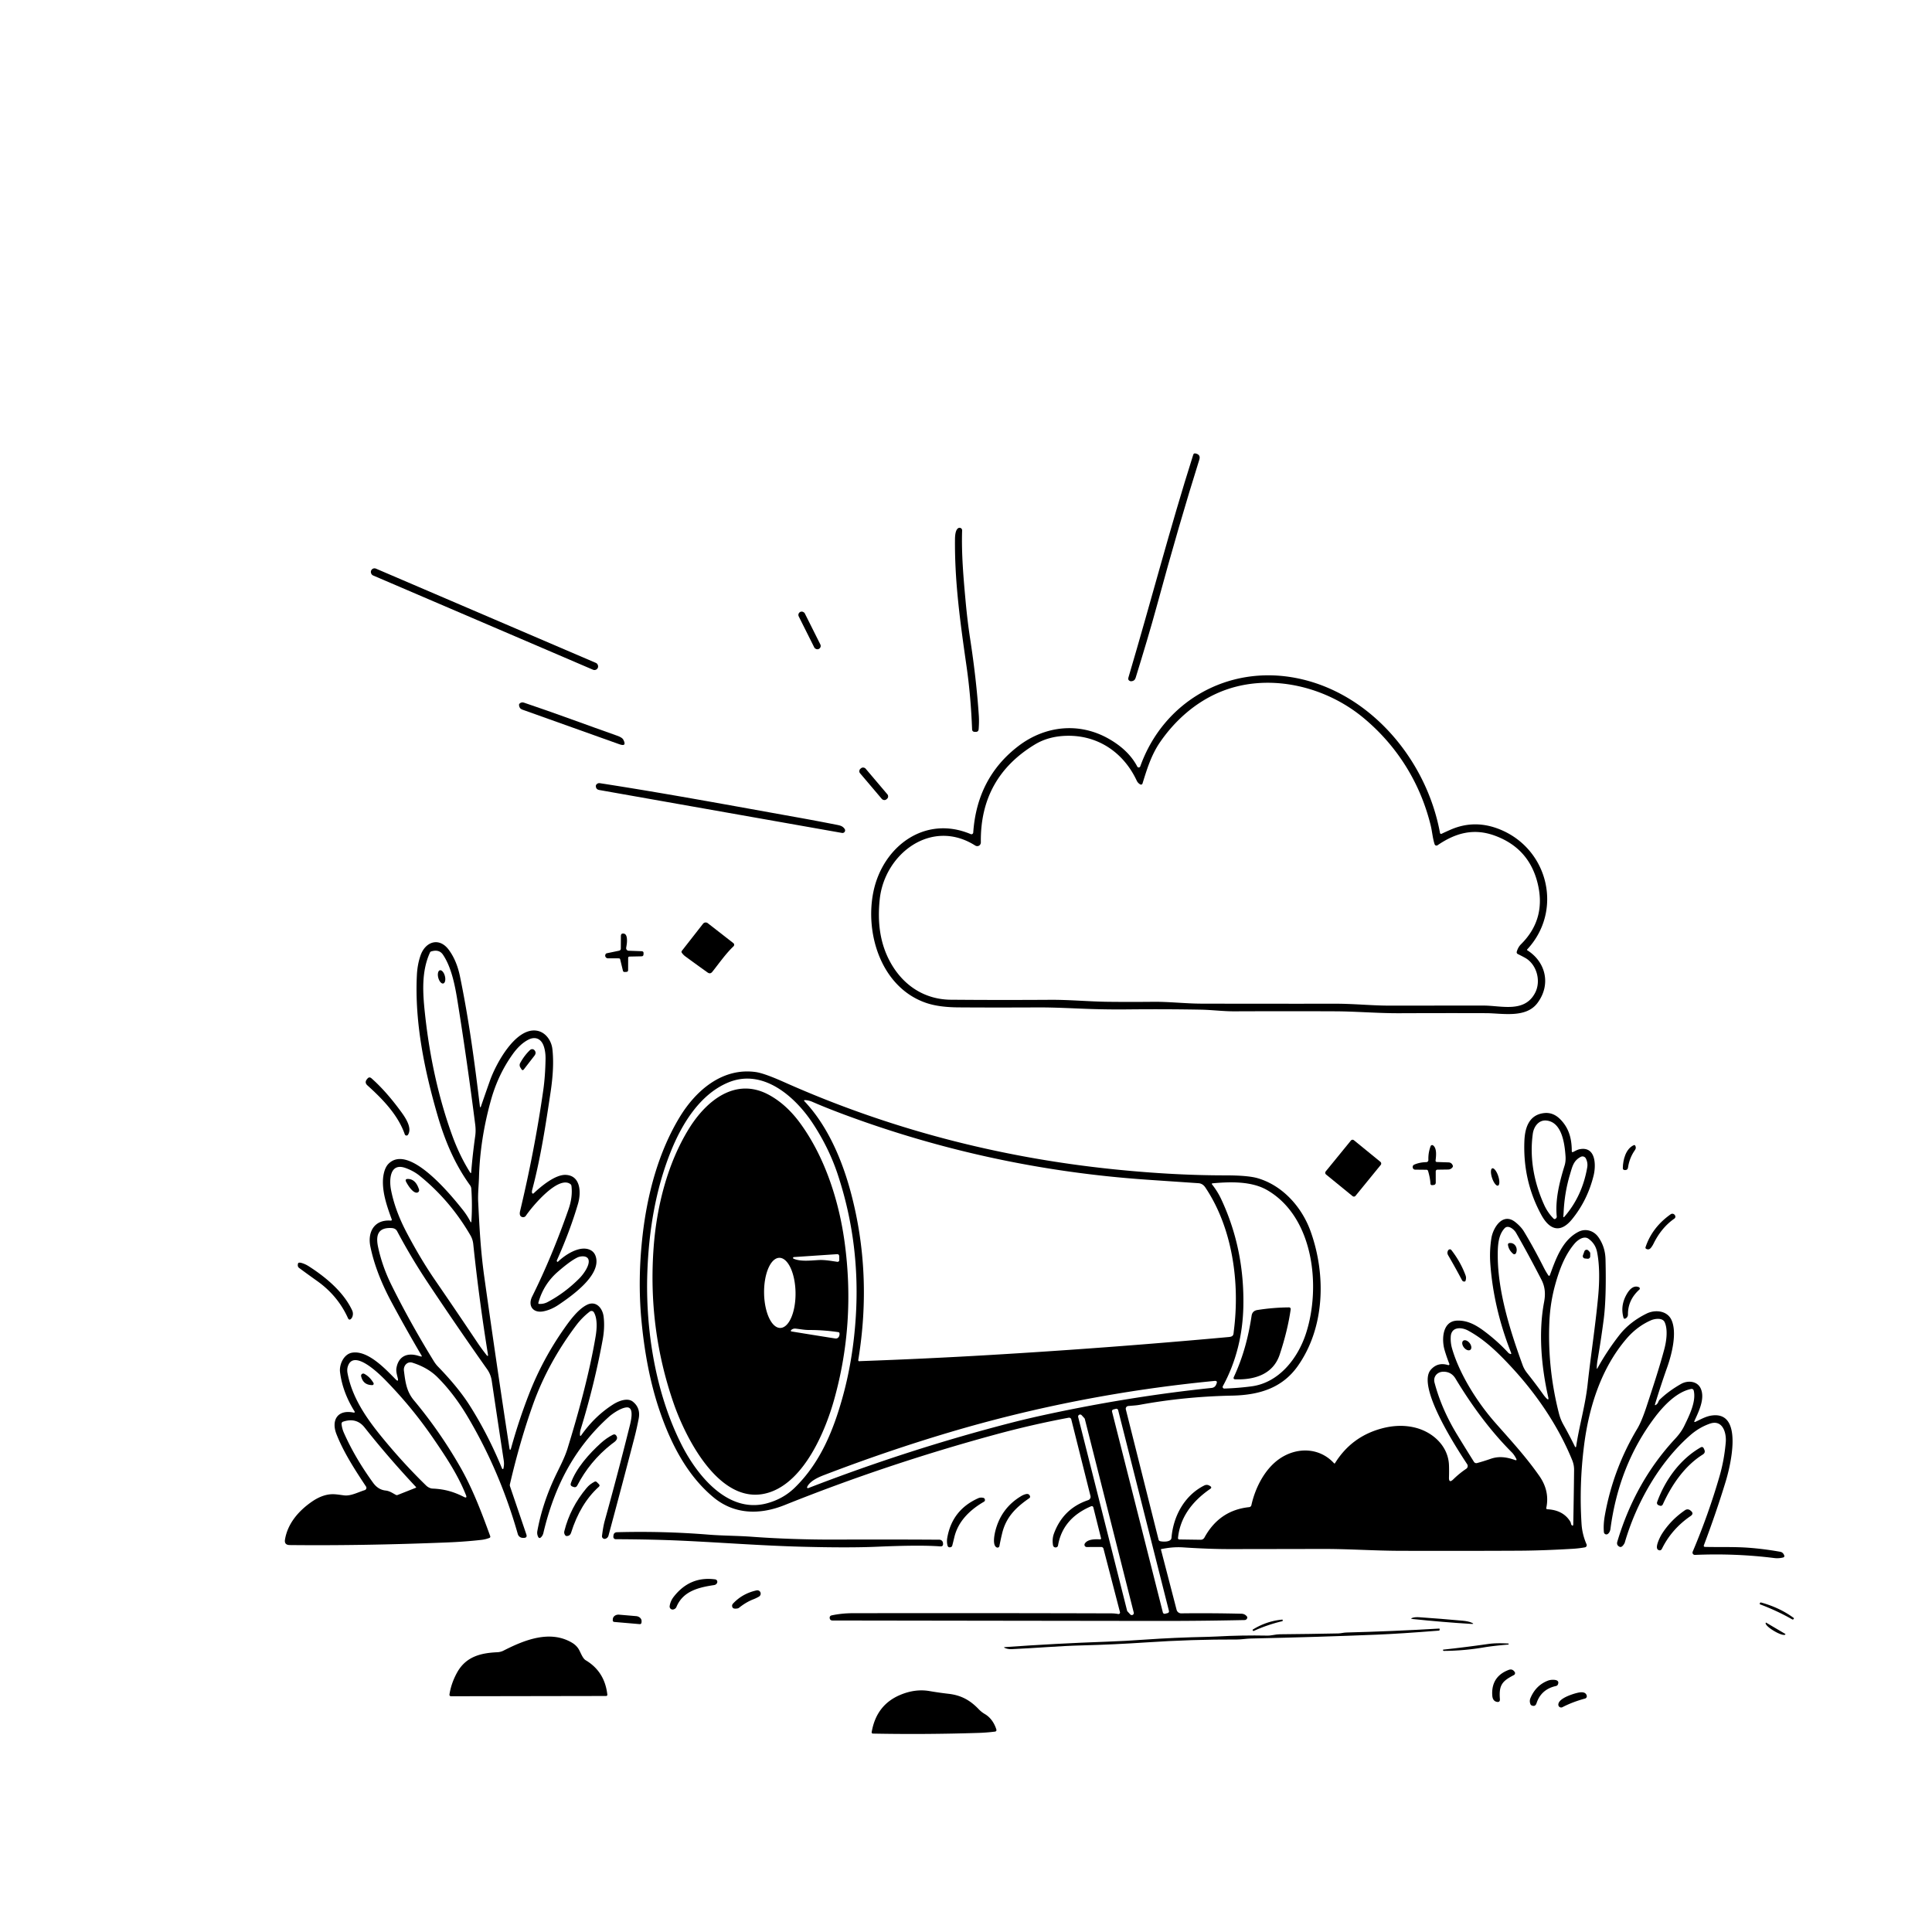 <svg xmlns="http://www.w3.org/2000/svg" version="1.1" viewBox="0.00 0.00 1028.00 1028.00">
<g id="Parent-Group"><g fill="#000000" id="Group-000000">
<path d="   M 600.41 360.56   C 612.84 318.56 622.36 281.53 634.91 241.96   Q 635.19 241.09 636.08 241.27   Q 639.00 241.86 638.14 244.60   Q 627.36 278.90 615.77 321.56   C 612.21 334.65 608.25 347.73 604.27 360.64   Q 603.74 362.36 601.94 362.50   Q 601.63 362.52 601.34 362.41   Q 600.00 361.92 600.41 360.56   Z" />
<path d="   M 511.94 282.23   C 511.52 294.69 512.67 307.63 513.80 319.99   Q 514.77 330.57 516.22 339.99   Q 519.54 361.58 520.82 380.73   Q 521.04 384.08 520.73 388.00   Q 520.62 389.45 519.16 389.42   L 518.47 389.40   A 1.25 1.25 0.0 0 1 517.25 388.20   Q 516.56 370.42 514.31 354.70   C 510.91 330.99 507.94 309.67 508.14 287.07   C 508.15 285.40 508.29 281.86 509.94 280.99   A 1.37 1.36 -13.0 0 1 511.94 282.23   Z" />
<rect x="-65.63" y="-1.97" transform="translate(257.79,329.46) rotate(23.2)" width="131.26" height="3.94" rx="1.95" />
<rect x="-1.80" y="-11.01" transform="translate(430.75,335.45) rotate(-26.6)" width="3.60" height="22.02" rx="1.76" />
<path d="   M 812.58 505.21   A 0.27 0.27 0.0 0 0 812.64 505.62   C 822.59 511.87 825.39 524.00 818.01 533.76   C 811.85 541.92 799.26 539.12 790.74 539.10   Q 767.58 539.03 744.75 539.13   C 733.10 539.18 721.63 538.15 710.14 538.11   Q 684.34 538.01 656.92 538.12   C 650.87 538.15 644.88 537.34 638.86 537.23   Q 619.79 536.89 600.16 537.09   Q 590.01 537.19 580.49 536.88   C 571.03 536.57 561.59 536.00 552.13 536.04   Q 528.00 536.15 510.02 536.02   C 504.30 535.98 497.97 535.45 492.59 533.57   C 468.89 525.31 460.08 496.71 464.77 474.32   C 469.77 450.45 492.06 433.50 516.50 443.82   A 0.97 0.97 0.0 0 0 517.85 442.99   Q 519.87 413.86 541.77 397.05   C 555.91 386.20 574.02 384.09 589.87 393.05   Q 600.53 399.08 605.14 407.90   A 0.87 0.86 -48.9 0 0 606.72 407.79   C 619.11 373.17 653.26 353.75 689.53 360.75   C 728.89 368.34 759.05 404.10 766.21 443.22   A 0.60 0.60 0.0 0 0 767.05 443.65   Q 769.30 442.58 771.77 441.50   Q 784.87 435.75 798.61 441.54   C 823.98 452.22 831.69 484.68 812.58 505.21   Z   M 606.72 417.38   Q 605.44 416.66 604.83 415.35   C 597.79 400.31 584.13 391.14 567.63 391.51   Q 557.90 391.73 550.64 396.14   Q 521.47 413.83 521.90 448.14   C 521.92 449.83 520.28 450.77 518.86 449.87   C 495.60 435.18 470.61 454.30 468.09 478.56   C 466.83 490.63 468.14 502.04 473.94 512.35   C 480.80 524.55 492.15 531.87 506.06 531.95   Q 508.40 531.96 510.77 531.98   Q 531.81 532.15 558.75 531.99   C 569.09 531.92 579.33 532.93 589.73 533.05   Q 601.34 533.18 613.70 533.05   C 621.97 532.97 630.95 534.01 639.22 534.03   Q 672.19 534.11 710.69 534.07   C 720.45 534.06 730.09 535.11 739.96 535.09   Q 764.73 535.06 789.53 535.06   C 798.87 535.06 811.31 539.11 816.89 528.14   C 820.06 521.92 817.68 513.03 811.41 509.60   Q 809.47 508.54 807.60 507.63   A 1.04 1.04 0.0 0 1 807.05 506.42   Q 807.73 503.99 809.33 502.41   Q 823.00 488.82 818.04 469.52   Q 813.31 451.09 795.15 444.56   C 783.91 440.52 774.26 443.34 764.90 449.75   A 1.03 1.02 -26.2 0 1 763.35 449.23   C 762.26 445.87 762.06 442.40 761.23 439.07   C 755.60 416.26 743.18 396.64 725.39 381.89   C 704.61 364.68 673.97 357.62 648.61 368.45   C 635.77 373.93 625.04 383.57 617.24 394.92   C 612.58 401.70 610.24 409.39 607.92 416.89   A 0.83 0.83 0.0 0 1 606.72 417.38   Z" />
<path d="   M 278.77 373.87   C 295.14 379.36 311.73 385.59 328.32 391.44   Q 331.04 392.39 331.64 393.53   Q 333.73 397.50 329.53 396.00   Q 304.43 387.03 277.87 377.56   Q 276.28 377.00 276.16 375.08   Q 276.13 374.62 276.56 374.27   Q 277.56 373.46 278.77 373.87   Z" />
<rect x="-1.92" y="-10.67" transform="translate(464.90,417.05) rotate(-40.3)" width="3.84" height="21.34" rx="1.67" />
<path d="   M 319.22 416.73   C 354.27 422.14 389.54 428.70 423.52 434.79   Q 434.25 436.71 445.01 438.83   C 446.88 439.20 448.30 439.44 449.42 441.06   A 1.38 1.37 -12.4 0 1 448.05 443.20   L 318.89 420.36   Q 317.00 420.03 317.05 418.11   Q 317.06 417.74 317.39 417.38   Q 318.13 416.56 319.22 416.73   Z" />
<path d="   M 390.29 503.53   C 386.14 507.48 382.66 512.52 379.01 517.10   Q 377.93 518.46 376.51 517.46   Q 370.54 513.20 364.68 508.90   Q 363.55 508.07 362.78 506.95   A 0.86 0.86 0.0 0 1 362.81 505.93   L 374.07 491.53   A 1.81 1.81 0.0 0 1 376.60 491.22   L 390.21 501.82   A 1.13 1.13 0.0 0 1 390.29 503.53   Z" />
<path d="   M 334.24 509.75   L 334.21 516.29   A 0.84 0.84 0.0 0 1 333.44 517.12   L 332.46 517.19   Q 331.63 517.26 331.44 516.45   L 330.00 510.51   Q 329.86 509.93 329.26 509.93   L 323.48 509.92   Q 322.89 509.92 322.47 509.50   Q 321.79 508.82 322.14 507.89   Q 322.35 507.33 322.94 507.21   L 329.46 505.85   A 1.10 1.09 84.4 0 0 330.33 504.79   L 330.37 498.11   Q 330.38 496.39 332.05 496.79   Q 333.63 497.16 333.62 500.48   Q 333.62 501.66 333.43 502.81   L 333.19 504.29   A 1.37 1.37 0.0 0 0 334.49 505.88   L 341.39 506.13   Q 342.50 506.17 342.43 507.27   L 342.40 507.83   Q 342.35 508.83 341.35 508.85   L 335.00 508.98   Q 334.25 509.00 334.24 509.75   Z" />
<path d="   M 224.29 721.24   Q 216.06 707.27 208.37 692.95   Q 199.92 677.23 197.06 663.21   C 195.52 655.65 199.05 648.88 207.80 649.47   Q 208.70 649.53 208.39 648.69   C 206.02 642.18 203.64 635.37 203.75 628.56   C 203.80 625.57 204.50 621.49 206.70 619.26   C 217.71 608.15 240.44 636.48 246.16 643.64   Q 248.49 646.55 250.24 649.91   Q 250.75 650.89 250.83 649.79   Q 251.38 641.30 250.79 632.56   A 3.64 3.64 0.0 0 0 250.12 630.69   C 242.08 619.60 236.79 607.16 232.87 593.67   C 226.04 570.16 220.52 544.14 221.83 518.68   Q 222.12 513.11 223.77 508.38   C 226.33 501.00 233.66 498.52 238.75 505.33   Q 243.00 511.03 244.75 519.53   C 249.54 542.76 252.54 565.31 255.32 588.44   Q 255.50 589.92 255.98 588.52   Q 258.28 581.82 260.72 574.94   C 263.81 566.23 274.21 546.70 285.54 548.41   C 290.29 549.13 293.38 553.67 293.91 558.12   Q 295.01 567.44 292.98 581.01   C 290.39 598.34 287.67 616.26 283.14 633.26   Q 282.96 633.96 283.08 634.67   A 0.52 0.52 0.0 0 0 283.95 634.96   C 287.96 631.16 295.53 624.86 301.11 625.15   C 309.05 625.56 309.27 634.66 307.55 640.53   Q 303.27 655.08 296.33 670.56   Q 296.15 670.95 296.42 671.28   Q 296.51 671.39 296.65 671.42   Q 296.77 671.45 296.86 671.37   C 300.69 667.68 308.09 662.82 313.49 664.85   Q 316.41 665.94 317.16 669.19   C 319.39 678.90 304.19 689.54 297.32 694.20   Q 293.23 696.97 289.08 697.76   C 283.65 698.79 280.71 694.82 283.16 689.87   Q 293.77 668.50 302.51 643.44   Q 304.78 636.91 304.07 631.04   A 1.50 1.49 -75.8 0 0 303.46 630.01   C 296.96 625.37 283.17 641.94 279.80 646.90   A 1.74 1.73 -65.9 0 1 277.95 647.61   C 276.37 647.23 276.44 645.64 276.74 644.39   Q 284.50 611.93 289.04 580.28   Q 290.12 572.74 290.28 563.63   Q 290.35 559.59 289.30 556.59   C 288.00 552.83 284.91 551.28 281.17 553.19   Q 276.71 555.46 272.82 560.90   Q 265.06 571.73 261.29 585.16   Q 255.47 605.87 254.87 626.28   C 254.74 630.77 254.22 635.22 254.44 639.56   C 255.11 652.94 255.68 665.07 257.70 679.53   Q 264.31 726.68 271.02 770.30   Q 271.37 772.62 272.00 770.36   Q 276.15 755.42 281.65 741.36   Q 288.75 723.24 300.11 707.03   C 303.21 702.61 307.60 696.59 312.35 694.27   C 317.21 691.90 320.61 696.10 321.17 700.50   C 321.68 704.52 321.43 708.75 320.70 712.74   Q 316.35 736.53 308.99 760.48   Q 308.58 761.80 308.59 763.31   Q 308.61 764.63 309.37 763.56   Q 316.60 753.36 326.37 747.20   C 329.05 745.51 333.87 743.51 336.76 745.83   Q 340.92 749.17 339.84 754.83   Q 338.86 759.99 337.53 765.13   Q 331.03 790.15 323.79 817.03   Q 323.43 818.34 322.15 818.76   A 1.41 1.41 0.0 0 1 320.32 817.23   C 320.67 814.47 321.08 811.70 321.82 809.04   Q 328.54 784.84 334.75 760.01   C 335.43 757.31 337.88 748.70 333.58 748.86   C 330.59 748.96 325.98 752.09 323.95 753.92   C 305.44 770.59 294.89 791.23 289.11 815.75   Q 288.86 816.81 288.17 817.64   Q 286.94 819.14 286.25 817.53   Q 285.64 816.13 285.92 814.63   Q 288.57 800.15 295.31 785.82   C 297.65 780.84 300.35 775.99 301.98 770.74   C 307.58 752.61 313.67 730.60 316.96 710.88   C 317.56 707.25 318.00 701.61 315.99 698.26   A 1.46 1.46 0.0 0 0 313.85 697.85   C 311.15 699.91 308.69 702.40 306.61 705.16   Q 291.38 725.41 283.48 747.67   Q 276.60 767.03 271.32 789.76   A 2.10 2.06 42.6 0 0 271.38 790.89   L 280.06 816.44   Q 280.68 818.26 278.75 818.29   L 278.24 818.29   A 2.80 2.79 -8.1 0 1 275.52 816.26   Q 266.07 783.01 249.05 754.20   Q 241.63 741.63 232.81 732.84   Q 227.64 727.67 219.45 725.08   C 216.72 724.22 214.60 726.69 214.92 729.29   C 215.68 735.29 216.26 740.33 220.24 745.10   Q 234.11 761.73 244.91 780.62   C 251.47 792.10 256.31 804.87 260.85 817.40   A 0.71 0.70 -20.7 0 1 260.44 818.30   Q 258.34 819.10 256.28 819.34   Q 247.46 820.34 237.72 820.73   Q 192.95 822.52 154.18 822.11   Q 151.17 822.08 151.64 819.20   C 153.00 810.89 158.63 804.08 165.94 799.03   Q 171.03 795.51 175.87 795.10   C 178.37 794.89 180.80 795.42 183.27 795.69   C 186.73 796.07 190.65 793.94 194.06 792.89   A 1.28 1.27 -25.4 0 0 194.75 790.97   C 188.74 781.89 182.91 772.90 179.07 763.20   C 176.15 755.83 179.44 749.94 187.97 751.59   Q 189.18 751.82 188.53 750.78   Q 182.27 740.73 180.93 730.09   C 180.43 726.14 182.87 720.56 187.26 719.77   C 195.70 718.25 205.27 728.61 210.47 733.89   Q 212.20 735.65 211.64 733.25   C 211.22 731.46 210.63 729.70 210.96 727.84   C 212.05 721.72 216.58 719.61 222.43 721.36   Q 223.17 721.58 223.91 721.76   Q 224.72 721.96 224.29 721.24   Z   M 250.12 623.82   Q 250.65 624.66 250.73 623.67   Q 251.44 614.53 252.86 604.44   Q 253.27 601.55 252.84 598.23   Q 248.63 565.14 243.58 533.55   C 242.24 525.14 240.41 514.91 235.67 507.95   Q 233.63 504.95 229.41 506.26   Q 228.98 506.39 228.80 506.80   C 224.24 516.71 224.91 527.97 226.05 538.74   Q 229.78 574.11 240.49 603.82   Q 244.47 614.84 250.12 623.82   Z   M 258.79 720.89   Q 259.89 722.29 259.61 720.53   Q 254.88 691.24 251.82 661.98   Q 251.56 659.45 250.29 657.28   Q 239.53 638.75 223.28 625.61   Q 220.07 623.02 215.78 621.48   C 207.34 618.45 207.06 627.89 208.04 633.04   Q 210.16 644.07 216.42 655.93   Q 223.84 670.01 231.51 681.16   Q 242.83 697.63 254.06 714.41   Q 256.26 717.69 258.79 720.89   Z   M 267.08 781.25   Q 267.16 781.44 267.30 781.59   A 0.32 0.32 0.0 0 0 267.84 781.44   Q 268.38 779.32 268.03 777.08   Q 264.56 754.33 261.65 734.69   Q 261.15 731.33 259.22 728.59   Q 244.01 707.09 228.14 683.27   Q 218.78 669.23 211.32 655.13   Q 210.48 653.53 208.33 653.43   C 200.64 653.03 199.94 657.86 201.22 663.74   Q 203.45 673.99 208.32 683.81   Q 218.24 703.82 230.79 724.20   Q 231.84 725.90 232.99 727.09   Q 244.00 738.44 250.10 748.13   Q 259.77 763.47 267.08 781.25   Z   M 286.44 693.26   A 0.43 0.43 0.0 0 0 286.83 693.80   Q 289.27 693.93 291.35 692.83   Q 300.67 687.89 308.37 680.11   C 310.42 678.04 314.04 673.11 313.12 670.22   C 312.39 667.90 308.79 668.32 307.18 669.12   C 303.90 670.73 299.95 673.99 296.90 676.62   Q 289.15 683.32 286.44 693.26   Z   M 230.86 765.80   C 223.18 754.57 214.94 744.48 205.17 734.46   C 202.02 731.22 188.76 718.07 185.29 726.47   Q 184.49 728.40 184.92 730.67   C 187.40 743.90 195.24 755.04 203.81 765.44   Q 214.86 778.87 226.75 790.45   C 227.61 791.29 228.96 792.02 230.14 792.06   C 236.43 792.32 241.34 793.70 246.84 796.50   Q 248.69 797.43 247.93 795.51   C 243.73 784.90 237.30 775.21 230.86 765.80   Z   M 205.17 793.10   C 207.29 793.32 208.83 794.44 210.62 795.40   Q 211.09 795.65 211.60 795.45   L 221.25 791.63   A 0.25 0.25 0.0 0 0 221.34 791.22   Q 206.54 775.42 193.99 759.54   Q 189.68 754.09 182.54 756.46   A 1.18 1.17 78.5 0 0 181.74 757.68   Q 181.96 760.09 182.98 762.38   Q 188.82 775.59 198.56 789.02   Q 201.21 792.67 205.17 793.10   Z" />
<ellipse cx="0.00" cy="0.00" transform="translate(234.96,519.79) rotate(75.5)" rx="3.63" ry="1.82" />
<path d="   M 278.78 568.96   Q 278.06 569.89 277.44 568.89   L 276.84 567.93   A 2.30 2.29 43.6 0 1 276.78 565.64   Q 279.05 561.51 282.07 558.68   A 1.61 1.60 -42.6 0 1 284.35 558.77   Q 285.60 560.16 284.35 561.76   Q 281.60 565.29 278.78 568.96   Z" />
<path d="   M 849.63 727.84   Q 849.60 728.74 850.03 727.95   Q 855.18 718.65 861.74 710.28   Q 867.15 703.40 876.09 698.97   C 880.66 696.70 886.97 697.35 889.29 702.16   C 892.51 708.87 889.59 720.48 887.09 727.54   Q 883.91 736.47 880.67 747.02   Q 880.34 748.10 881.25 747.43   Q 882.04 746.85 882.39 745.89   A 3.47 3.41 79.1 0 1 883.24 744.61   Q 887.91 740.12 894.43 736.41   C 898.10 734.32 903.23 734.81 905.00 738.94   C 907.29 744.27 903.85 751.13 901.66 755.92   Q 901.18 756.97 902.23 756.49   C 905.59 754.93 908.34 753.20 912.24 753.05   C 927.67 752.44 920.49 780.84 918.26 788.17   Q 913.19 804.82 906.59 822.30   A 0.58 0.58 0.0 0 0 907.12 823.09   C 914.80 823.28 922.70 822.98 930.27 823.53   Q 938.64 824.15 947.24 825.69   Q 948.78 825.96 949.40 827.71   A 0.76 0.76 0.0 0 1 948.88 828.70   Q 946.46 829.32 944.13 829.03   Q 923.46 826.43 901.86 827.35   A 1.23 1.23 0.0 0 1 900.67 825.64   Q 909.10 805.74 914.99 785.35   Q 917.44 776.89 918.26 767.45   C 918.70 762.38 916.60 755.13 909.77 757.53   Q 904.16 759.49 899.40 763.64   C 882.82 778.09 870.61 799.87 864.54 820.74   A 2.33 2.30 -22.9 0 1 864.35 821.20   Q 862.99 823.62 861.75 823.02   Q 860.01 822.17 860.56 820.31   Q 870.06 788.46 891.31 765.58   Q 894.54 762.10 896.15 758.78   C 898.72 753.45 902.65 745.77 901.21 739.89   A 1.15 1.14 -12.7 0 0 899.86 739.04   C 892.21 740.60 885.29 747.77 880.30 754.43   Q 861.36 779.69 856.90 813.56   C 856.77 814.54 856.33 815.58 855.53 816.18   A 1.32 1.32 0.0 0 1 853.42 815.24   Q 853.06 811.22 853.90 806.47   Q 858.28 781.77 871.18 760.21   Q 873.52 756.30 876.14 748.33   C 879.49 738.13 882.87 727.97 885.58 717.82   C 886.65 713.81 887.59 707.53 885.75 703.53   C 884.58 701.00 880.43 701.66 878.48 702.51   Q 871.06 705.77 865.44 712.32   C 851.99 728.02 845.47 748.61 842.87 769.04   Q 840.20 790.09 841.53 810.92   Q 841.88 816.38 844.19 821.73   A 1.15 1.15 0.0 0 1 843.35 823.32   Q 840.26 823.89 837.00 824.09   Q 820.87 825.06 807.87 825.12   Q 776.28 825.27 744.58 825.17   C 730.98 825.13 717.38 824.14 703.62 824.18   Q 679.56 824.23 654.38 824.26   Q 643.60 824.27 629.73 823.36   C 625.41 823.07 621.87 823.47 617.86 824.26   A 0.17 0.17 0.0 0 0 617.72 824.47   L 626.06 856.57   A 2.52 2.51 82.2 0 0 628.53 858.45   Q 644.52 858.26 660.52 858.65   Q 662.43 858.70 663.51 860.17   Q 663.82 860.59 663.55 861.15   Q 663.14 862.00 662.19 862.02   Q 638.21 862.53 615.00 862.49   Q 527.10 862.38 442.99 862.25   Q 441.56 862.25 441.46 860.82   A 1.23 1.21 -7.9 0 1 442.43 859.55   Q 447.91 858.38 453.65 858.37   Q 525.77 858.26 591.38 858.46   Q 593.24 858.47 595.00 858.81   A 0.80 0.80 0.0 0 0 595.93 857.82   L 587.16 824.05   A 1.23 1.23 0.0 0 0 585.96 823.13   L 578.25 823.16   A 1.20 1.20 0.0 0 1 577.23 821.31   C 578.78 818.87 582.86 818.96 585.39 819.08   A 0.47 0.46 84.4 0 0 585.86 818.50   L 581.75 802.05   A 0.86 0.85 -18.5 0 0 580.58 801.47   Q 565.48 807.88 562.98 822.26   Q 562.81 823.25 561.80 823.37   A 1.37 1.37 0.0 0 1 560.30 822.23   Q 559.74 818.87 560.79 816.02   Q 565.69 802.67 579.02 798.20   A 1.85 1.85 0.0 0 0 580.23 795.99   L 570.02 755.25   A 1.21 1.20 77.5 0 0 568.63 754.36   Q 549.16 757.98 529.07 763.46   Q 471.62 779.12 417.53 800.82   C 403.76 806.34 390.31 805.67 379.44 796.55   C 365.70 785.03 357.07 768.49 350.99 750.66   C 345.68 735.12 342.77 718.43 341.25 701.95   Q 339.26 680.23 341.96 656.96   C 344.49 635.11 350.42 612.95 361.63 594.44   C 370.33 580.08 384.51 567.96 402.14 570.43   Q 406.62 571.06 417.25 575.80   Q 500.09 612.74 593.02 622.21   Q 624.45 625.41 651.94 625.40   Q 664.04 625.40 669.22 626.92   C 682.59 630.84 692.78 642.37 697.38 655.25   C 705.66 678.37 704.97 706.37 690.57 726.81   C 682.13 738.79 669.67 742.31 655.52 742.60   Q 630.26 743.11 606.53 747.47   C 604.49 747.85 602.36 747.92 600.31 748.13   A 1.45 1.45 0.0 0 0 599.05 749.93   L 616.47 819.27   A 1.07 1.07 0.0 0 0 617.23 820.03   C 618.69 820.41 623.14 820.67 623.34 818.25   C 624.28 806.76 630.23 795.74 640.70 790.45   Q 642.23 789.68 643.67 790.58   L 643.90 790.73   Q 645.06 791.46 643.93 792.24   Q 628.35 803.00 626.80 818.36   A 0.70 0.69 -86.6 0 0 627.48 819.13   L 638.89 819.29   A 2.21 2.21 0.0 0 0 640.86 818.14   Q 648.81 803.59 664.65 801.94   A 1.39 1.38 -86.5 0 0 665.86 800.86   C 667.85 791.88 672.75 781.99 680.43 776.48   C 689.73 769.82 702.03 770.03 709.84 778.60   A 0.32 0.31 -50.4 0 0 710.34 778.55   Q 719.05 764.48 735.02 760.12   Q 744.46 757.55 752.87 759.60   C 762.52 761.96 770.62 769.55 770.99 779.60   Q 771.10 782.70 770.99 786.07   Q 770.87 789.51 773.33 787.10   Q 776.54 783.96 780.19 781.51   A 1.75 1.75 0.0 0 0 780.67 779.10   C 775.24 770.82 753.54 737.70 761.32 728.82   Q 765.00 724.62 770.57 726.36   A 0.50 0.50 0.0 0 0 771.18 725.70   Q 769.70 721.96 768.63 718.28   C 767.07 712.88 767.35 702.98 775.31 702.69   C 781.29 702.47 786.06 705.45 790.79 709.09   Q 797.27 714.07 802.60 719.86   Q 802.74 720.00 802.91 720.10   Q 803.09 720.20 803.28 720.29   Q 804.46 720.87 803.98 719.65   Q 794.69 696.07 792.98 672.34   Q 792.50 665.55 793.54 658.88   C 794.42 653.29 799.54 644.96 806.23 650.23   Q 809.29 652.65 810.91 655.32   Q 816.14 663.98 821.42 674.45   Q 822.53 676.64 823.88 678.64   A 0.44 0.44 0.0 0 0 824.66 678.55   C 827.81 669.94 831.25 659.84 839.92 655.42   C 843.75 653.46 848.09 654.87 850.49 658.28   Q 854.12 663.43 854.28 670.11   Q 854.79 690.60 853.32 701.98   Q 852.03 712.02 850.03 723.77   Q 849.68 725.86 849.63 727.84   Z   M 387.42 576.01   C 372.45 582.27 362.79 598.01 356.81 613.02   C 348.74 633.29 345.24 655.06 344.45 676.84   C 343.35 707.34 348.76 741.20 362.59 768.59   C 370.84 784.94 387.19 805.49 408.03 799.91   Q 416.68 797.59 422.81 791.65   C 436.35 778.51 443.48 761.19 448.54 742.71   Q 453.94 722.98 455.35 700.80   Q 457.86 661.49 445.77 624.96   Q 441.12 610.92 432.57 597.88   C 423.15 583.52 405.97 568.25 387.42 576.01   Z   M 458.13 724.23   Q 492.54 722.99 525.50 721.05   Q 589.41 717.30 653.82 711.42   C 656.56 711.17 656.27 710.04 656.53 707.98   C 659.80 682.43 655.79 653.38 641.36 631.85   C 640.47 630.52 639.29 629.68 637.68 629.57   Q 624.86 628.70 610.49 627.72   Q 526.99 621.99 449.19 593.05   Q 439.65 589.50 432.22 586.26   Q 430.34 585.45 428.40 585.37   Q 427.45 585.34 428.10 586.03   C 440.55 599.21 448.23 617.57 452.80 634.81   Q 464.21 677.87 456.67 723.67   A 0.55 0.54 -89.1 0 0 457.27 724.30   Q 457.70 724.24 458.13 724.23   Z   M 661.57 695.46   C 661.22 710.30 657.70 724.72 650.67 737.56   A 0.87 0.86 -76.8 0 0 651.46 738.84   Q 659.03 738.59 666.01 737.65   C 680.53 735.70 690.56 722.82 694.89 709.55   C 703.00 684.69 699.01 647.51 674.18 633.21   C 666.02 628.52 654.95 628.73 645.09 629.64   A 0.32 0.32 0.0 0 0 644.87 630.15   Q 647.86 633.94 649.77 638.01   Q 662.27 664.65 661.57 695.46   Z   M 821.20 742.05   Q 821.94 743.09 822.80 743.98   Q 824.26 745.48 823.80 743.43   C 820.13 727.16 818.52 709.06 821.60 692.79   C 822.39 688.59 822.17 684.79 820.21 680.97   Q 813.60 668.08 806.65 655.92   C 805.67 654.21 802.52 651.51 800.62 653.52   C 797.05 657.29 796.91 663.22 796.94 668.58   C 797.07 687.73 803.71 708.64 810.23 726.49   Q 811.02 728.65 812.68 730.74   Q 817.17 736.38 821.20 742.05   Z   M 838.08 769.86   A 0.30 0.30 0.0 0 0 838.64 769.77   C 840.29 758.65 843.52 747.91 844.75 736.68   C 846.43 721.24 848.88 705.70 850.37 689.81   C 851.11 681.88 851.20 673.17 849.78 666.14   Q 848.89 661.74 845.22 659.13   C 842.73 657.36 839.41 659.82 837.76 661.77   C 832.58 667.89 829.72 675.66 827.58 683.32   Q 824.88 692.95 824.42 703.18   Q 823.31 727.79 829.49 752.05   Q 830.31 755.24 831.85 757.99   Q 835.19 763.94 838.08 769.86   Z   M 835.87 810.55   Q 836.00 811.16 836.07 811.24   Q 837.09 812.53 837.12 810.88   Q 837.41 796.26 837.56 782.16   Q 837.59 779.50 836.56 776.95   C 829.06 758.55 817.31 741.40 803.71 726.85   C 797.00 719.67 789.96 712.74 781.11 707.96   C 777.63 706.09 772.23 705.86 771.93 711.21   Q 771.74 714.50 772.65 717.61   C 776.67 731.39 786.13 746.24 795.51 756.92   C 803.74 766.27 811.89 775.05 819.10 785.39   Q 824.68 793.39 822.76 802.39   A 0.56 0.55 7.4 0 0 823.28 803.06   Q 831.72 803.49 835.48 809.55   Q 835.76 810.00 835.87 810.55   Z   M 793.17 776.23   C 797.64 774.67 801.77 775.33 806.08 776.85   Q 807.33 777.29 806.74 776.11   C 806.18 775.01 805.36 773.72 804.50 772.86   Q 788.51 756.85 774.47 733.55   Q 772.23 729.84 767.96 729.88   C 764.76 729.91 762.45 732.52 763.31 735.71   C 765.93 745.56 770.00 754.64 775.45 763.57   Q 780.05 771.11 784.28 777.84   A 1.48 1.47 -23.6 0 0 785.92 778.48   Q 789.43 777.53 793.17 776.23   Z   M 557.18 752.55   Q 601.58 743.01 644.66 738.51   Q 646.48 738.32 647.15 736.62   L 647.31 736.22   Q 647.96 734.61 646.23 734.78   Q 573.50 741.81 504.99 762.19   Q 472.05 771.99 438.39 784.90   C 435.32 786.08 430.88 788.08 429.47 791.22   A 0.45 0.44 -88.2 0 0 430.03 791.82   Q 483.85 771.00 538.09 757.03   Q 546.96 754.75 557.18 752.55   Z   M 594.952 750.314   A 0.96 0.96 0.0 0 0 593.786 749.619   L 592.41 749.967   A 0.96 0.96 0.0 0 0 591.715 751.133   L 618.747 857.966   A 0.96 0.96 0.0 0 0 619.914 858.661   L 621.29 858.313   A 0.96 0.96 0.0 0 0 621.985 857.147   L 594.952 750.314   Z   M 599.71 856.99   A 1.08 1.08 0.0 0 0 599.97 857.46   L 601.42 859.03   A 1.08 1.08 0.0 0 0 603.26 858.04   L 577.23 755.05   A 1.08 1.08 0.0 0 0 576.98 754.59   L 575.53 753.01   A 1.08 1.08 0.0 0 0 573.69 754.01   L 599.71 856.99   Z" />
<path d="   M 215.38 603.57   C 211.82 593.30 203.64 584.85 195.51 577.53   Q 193.82 576.01 195.25 574.24   L 195.49 573.96   Q 196.48 572.73 197.67 573.77   Q 204.95 580.18 212.48 590.28   C 214.84 593.45 219.67 599.72 217.10 603.77   A 0.96 0.96 0.0 0 1 215.38 603.57   Z" />
<path d="   M 366.66 600.43   C 375.89 585.57 391.48 572.89 409.26 582.63   Q 418.64 587.77 426.02 597.99   C 438.99 615.93 446.36 638.87 449.37 660.68   Q 455.33 703.91 443.79 744.91   C 439.01 761.90 428.18 787.17 410.34 793.75   C 383.97 803.46 364.99 765.59 358.45 746.72   Q 344.59 706.76 347.80 663.64   C 349.41 641.98 355.17 618.93 366.66 600.43   Z   M 422.38 668.88   A 0.43 0.43 0.0 0 0 422.04 669.10   Q 421.80 669.50 422.19 669.69   C 425.72 671.42 431.81 670.66 435.64 670.46   C 438.99 670.29 442.25 670.94 445.54 671.40   A 0.91 0.91 0.0 0 0 446.57 670.49   L 446.54 668.52   Q 446.53 667.25 445.27 667.34   L 422.38 668.88   Z   M 415.19 706.588   A 18.66 8.37 89.2 0 0 423.299 687.813   A 18.66 8.37 89.2 0 0 414.67 669.272   A 18.66 8.37 89.2 0 0 406.561 688.047   A 18.66 8.37 89.2 0 0 415.19 706.588   Z   M 420.85 707.91   A 0.34 0.33 -67.9 0 0 421.07 708.44   Q 432.76 710.36 444.44 712.19   C 446.02 712.44 446.84 710.89 446.70 709.52   Q 446.64 708.90 446.03 708.81   Q 438.22 707.67 430.55 707.68   C 428.06 707.69 425.77 707.21 423.35 706.95   A 3.10 3.09 36.2 0 0 421.72 707.20   Q 421.18 707.44 420.85 707.91   Z" />
<path d="   M 837.11 612.93   C 838.25 612.38 839.35 611.70 840.61 611.47   C 849.21 609.87 849.27 620.11 847.95 625.47   Q 844.70 638.65 836.48 648.74   C 830.22 656.44 824.45 654.36 820.15 646.48   Q 810.23 628.33 811.12 606.99   C 811.42 599.93 813.65 593.16 821.60 592.26   Q 826.38 591.72 830.18 595.54   C 834.83 600.22 836.31 605.81 836.33 612.44   Q 836.33 613.31 837.11 612.93   Z   M 828.33 647.29   C 827.46 638.33 829.74 629.14 832.49 620.22   Q 833.20 617.93 833.00 615.17   C 832.54 608.67 831.15 596.98 822.76 596.22   C 818.62 595.85 816.10 599.62 815.60 603.20   C 813.81 616.04 816.16 628.99 821.63 641.10   Q 823.46 645.16 826.59 648.36   Q 827.25 649.03 828.02 648.19   A 1.15 1.15 0.0 0 0 828.33 647.29   Z   M 831.99 645.02   Q 831.94 646.04 831.85 647.00   Q 831.74 648.17 832.51 647.28   Q 841.92 636.37 844.54 621.20   Q 844.98 618.70 843.83 616.43   A 2.01 2.00 62.5 0 0 841.09 615.56   C 837.22 617.62 836.67 620.55 835.26 625.30   Q 832.49 634.64 831.99 645.02   Z" />
<rect x="-10.25" y="-11.75" transform="translate(720.04,621.57) rotate(39.2)" width="20.50" height="23.50" rx="1.09" />
<path d="   M 763.94 623.28   L 763.95 629.21   Q 763.95 630.42 762.75 630.54   L 762.10 630.60   Q 761.19 630.68 761.13 629.77   Q 760.94 626.59 759.86 623.07   Q 759.67 622.43 759.00 622.42   L 752.99 622.36   A 1.31 1.31 0.0 0 1 751.70 621.21   Q 751.56 620.10 752.57 619.66   Q 755.34 618.46 758.95 618.36   A 1.11 1.11 0.0 0 0 760.03 617.21   Q 759.89 613.43 761.22 609.86   A 0.86 0.86 0.0 0 1 762.55 609.47   C 764.67 611.05 764.12 615.26 763.85 617.53   A 0.69 0.68 -85.7 0 0 764.50 618.29   L 770.75 618.50   Q 772.41 618.56 773.03 620.22   Q 773.18 620.66 772.86 621.10   Q 771.98 622.27 770.52 622.29   L 764.84 622.37   A 0.91 0.91 0.0 0 0 763.94 623.28   Z" />
<path d="   M 866.24 621.31   Q 866.06 622.53 864.83 622.58   Q 864.65 622.59 864.48 622.57   Q 863.47 622.51 863.49 621.50   C 863.56 617.01 865.10 611.24 869.29 609.35   Q 869.83 609.10 870.11 609.62   Q 870.75 610.77 869.98 611.87   Q 866.98 616.10 866.24 621.31   Z" />
<ellipse cx="0.00" cy="0.00" transform="translate(795.55,626.26) rotate(71.6)" rx="4.86" ry="1.72" />
<path d="   M 216.10 628.84   Q 215.32 627.29 217.06 627.31   Q 221.19 627.38 222.96 632.94   A 1.28 1.28 0.0 0 1 222.00 634.58   C 219.72 635.04 216.94 630.49 216.10 628.84   Z" />
<path d="   M 890.92 648.41   C 886.07 651.78 882.47 656.40 879.87 661.67   A 13.28 10.82 82.7 0 1 878.51 663.86   Q 877.41 665.27 875.97 664.52   Q 875.39 664.21 875.59 663.59   Q 879.10 653.06 888.96 646.10   A 1.54 1.53 -39.7 0 1 890.94 646.28   Q 891.20 646.54 891.35 646.88   A 1.26 1.26 0.0 0 1 890.92 648.41   Z" />
<path d="   M 805.11 667.13   Q 802.67 665.01 802.38 662.29   A 0.77 0.77 0.0 0 1 803.01 661.45   C 806.04 660.91 807.90 664.27 806.61 666.83   A 0.97 0.97 0.0 0 1 805.11 667.13   Z" />
<path d="   M 772.35 665.25   Q 777.24 671.60 779.83 678.67   Q 780.29 679.93 779.81 681.46   Q 779.65 681.99 778.90 681.89   A 1.29 1.29 0.0 0 1 777.94 681.22   Q 774.52 674.73 770.55 667.91   Q 769.78 666.60 770.56 665.27   Q 770.66 665.11 770.82 665.00   Q 771.70 664.41 772.35 665.25   Z" />
<path d="   M 846.15 666.98   L 846.13 668.53   A 1.26 1.26 0.0 0 1 844.75 669.77   L 843.33 669.63   A 1.26 1.26 0.0 0 1 842.27 667.94   L 843.05 665.81   A 1.26 1.26 0.0 0 1 845.16 665.39   L 845.82 666.11   A 1.26 1.26 0.0 0 1 846.15 666.98   Z" />
<path d="   M 168.81 681.65   Q 163.81 678.10 159.15 674.65   Q 158.16 673.92 158.57 672.33   Q 158.83 671.32 161.65 672.41   Q 162.97 672.93 164.17 673.69   C 173.28 679.51 182.77 687.39 187.37 697.22   A 4.39 4.39 0.0 0 1 187.44 700.77   Q 187.25 701.23 186.92 701.60   Q 185.80 702.83 185.12 701.31   Q 179.75 689.44 168.81 681.65   Z" />
<path d="   M 863.88 701.23   Q 861.95 694.57 865.82 688.20   C 867.15 686.00 869.33 683.70 872.07 684.91   A 0.78 0.78 0.0 0 1 872.27 686.20   Q 866.18 691.70 866.22 699.38   C 866.23 700.38 865.66 701.33 864.67 701.65   A 0.62 0.62 0.0 0 1 863.88 701.23   Z" />
<path d="   M 656.55 732.62   C 661.51 721.92 664.25 711.40 665.97 700.06   Q 666.37 697.47 669.07 697.04   Q 677.50 695.71 685.89 695.65   A 0.88 0.87 3.7 0 1 686.77 696.64   Q 685.16 707.92 680.93 720.73   C 677.42 731.35 667.42 734.26 657.35 733.93   Q 655.96 733.89 656.55 732.62   Z" />
<ellipse cx="0.00" cy="0.00" transform="translate(780.46,715.81) rotate(51.7)" rx="3.08" ry="1.92" />
<path d="   M 198.73 735.87   A 0.75 0.75 0.0 0 1 198.08 737.00   Q 193.23 737.00 192.16 732.28   A 1.16 1.16 0.0 0 1 193.85 731.00   Q 196.83 732.62 198.73 735.87   Z" />
<path d="   M 325.31 768.48   Q 313.82 777.54 307.15 790.44   Q 306.51 791.67 305.21 791.21   L 304.66 791.02   Q 303.27 790.53 303.76 789.13   C 306.47 781.35 313.49 773.47 319.76 767.81   Q 322.65 765.19 326.07 763.43   Q 327.26 762.82 327.97 763.96   C 329.30 766.09 326.68 767.39 325.31 768.48   Z" />
<path d="   M 906.04 773.94   C 896.35 779.99 889.44 790.20 884.83 800.35   Q 884.26 801.61 882.98 801.09   L 882.45 800.87   A 1.27 1.26 -69.3 0 1 881.73 799.27   C 885.98 787.44 893.99 776.42 904.86 770.18   Q 906.01 769.51 906.58 770.72   L 906.83 771.27   Q 907.61 772.95 906.04 773.94   Z" />
<path d="   M 300.28 814.70   Q 303.44 802.08 312.14 791.72   Q 313.83 789.70 316.32 788.42   Q 317.01 788.06 317.56 788.61   L 318.67 789.72   Q 319.39 790.43 318.63 791.11   Q 308.75 800.01 303.84 815.64   Q 303.33 817.24 301.66 817.32   Q 301.02 817.35 300.63 816.75   Q 300.00 815.80 300.28 814.70   Z" />
<path d="   M 547.71 797.14   C 540.44 802.15 535.37 807.28 533.28 815.68   Q 532.46 819.01 531.78 822.63   A 1.02 1.01 -74.6 0 1 530.43 823.40   C 527.95 822.48 529.09 816.68 529.61 814.64   Q 532.71 802.36 543.49 795.98   Q 544.63 795.31 545.84 795.01   Q 547.53 794.60 548.05 796.09   A 0.91 0.90 63.3 0 1 547.71 797.14   Z" />
<path d="   M 507.79 817.94   Q 507.25 820.22 506.69 822.40   A 1.17 1.16 89.7 0 1 505.88 823.23   Q 504.50 823.62 504.15 822.30   C 503.85 821.19 503.80 819.64 503.99 818.52   Q 506.50 803.45 520.51 797.19   Q 521.71 796.65 523.26 797.00   Q 523.82 797.13 524.02 797.76   Q 524.29 798.63 523.51 799.08   Q 510.46 806.70 507.79 817.94   Z" />
<path d="   M 899.56 806.66   Q 889.49 813.56 884.32 824.05   Q 883.66 825.38 882.35 824.69   Q 880.61 823.78 883.05 818.48   Q 883.69 817.09 884.53 815.80   Q 889.22 808.60 896.63 803.53   A 2.30 2.30 0.0 0 1 899.37 803.64   L 899.67 803.89   Q 901.47 805.35 899.56 806.66   Z" />
<path d="   M 328.35 815.28   Q 352.98 814.62 376.94 816.56   C 384.63 817.18 392.31 817.12 400.17 817.70   C 414.25 818.74 429.78 819.25 444.49 819.20   Q 473.91 819.09 499.84 819.26   A 1.94 1.94 0.0 0 1 501.74 820.89   Q 501.76 821.07 501.78 821.24   Q 501.97 822.95 500.25 822.82   Q 489.68 822.00 466.64 823.00   Q 451.63 823.66 426.74 823.00   C 405.29 822.44 383.19 820.72 362.70 819.78   Q 347.28 819.07 327.61 819.00   A 1.26 1.26 0.0 0 1 326.36 817.63   L 326.41 817.11   Q 326.57 815.33 328.35 815.28   Z" />
<path d="   M 379.92 843.41   C 371.85 844.64 363.44 846.53 359.92 855.06   C 359.58 855.88 358.60 856.51 357.71 856.41   A 1.58 1.58 0.0 0 1 356.32 854.62   Q 356.70 851.90 358.52 849.58   Q 367.15 838.55 380.55 840.37   A 1.31 1.31 0.0 0 1 381.61 842.09   Q 381.23 843.20 379.92 843.41   Z" />
<path d="   M 400.86 850.97   Q 396.99 852.47 393.28 855.44   A 1.96 1.89 19.4 0 1 392.41 855.84   Q 390.23 856.21 389.77 855.29   Q 389.20 854.16 390.06 853.23   Q 395.00 847.93 402.47 846.25   C 404.65 845.76 405.61 848.52 403.78 849.57   Q 402.38 850.38 400.86 850.97   Z" />
<path d="   M 937.08 852.69   Q 946.96 855.40 954.41 860.89   A 0.28 0.27 35.2 0 1 954.48 861.27   L 954.32 861.51   A 0.51 0.51 0.0 0 1 953.65 861.67   Q 945.58 857.07 936.50 853.66   A 0.27 0.26 19.2 0 1 936.34 853.34   L 936.43 853.05   Q 936.58 852.55 937.08 852.69   Z" />
<path d="   M 326.81 863.02   A 0.85 0.85 0.0 0 1 326.04 862.10   L 326.09 861.43   A 3.11 2.56 4.9 0 1 329.41 859.15   L 338.50 859.93   A 3.11 2.56 4.9 0 1 341.38 862.74   L 341.32 863.41   A 0.85 0.85 0.0 0 1 340.40 864.19   L 326.81 863.02   Z" />
<path d="   M 751.80 861.48   Q 750.03 861.30 751.73 860.77   Q 753.03 860.37 755.24 860.52   Q 766.55 861.29 778.29 862.37   Q 781.13 862.63 782.83 863.32   Q 785.01 864.21 782.66 864.06   Q 767.69 863.14 751.80 861.48   Z" />
<path d="   M 666.58 867.10   C 671.23 864.17 676.70 862.27 682.25 861.78   Q 682.43 861.76 682.47 861.93   L 682.52 862.17   A 0.39 0.39 0.0 0 1 682.23 862.64   Q 674.37 864.50 667.10 867.81   A 0.34 0.34 0.0 0 1 666.66 867.65   L 666.51 867.36   Q 666.43 867.20 666.58 867.10   Z" />
<path d="   M 949.96 869.41   A 0.13 0.13 0.0 0 1 950.00 869.59   L 949.95 869.68   A 5.85 1.45 30.5 0 1 944.18 867.96   L 943.83 867.75   A 5.85 1.45 30.5 0 1 939.53 863.53   L 939.58 863.45   A 0.13 0.13 0.0 0 1 939.76 863.40   L 949.96 869.41   Z" />
<path d="   M 766.03 867.05   Q 766.06 867.61 765.51 867.65   Q 745.33 869.26 732.72 869.78   Q 702.45 871.03 665.55 871.84   C 663.11 871.89 660.59 872.37 658.16 872.36   Q 634.20 872.28 610.06 873.90   Q 592.70 875.06 575.96 875.49   C 563.36 875.81 550.86 876.95 538.26 877.50   Q 536.30 877.58 534.67 876.87   Q 533.77 876.48 534.75 876.41   Q 561.55 874.49 589.25 873.51   Q 598.78 873.17 609.09 872.43   Q 624.93 871.31 642.93 870.94   Q 644.88 870.90 647.13 870.78   Q 660.97 870.02 674.28 870.29   C 676.55 870.34 678.70 869.59 680.94 869.58   Q 696.49 869.45 712.09 869.13   C 713.53 869.10 714.97 868.67 716.41 868.64   Q 741.21 868.00 765.77 866.55   Q 765.99 866.53 766.01 866.76   L 766.03 867.05   Z" />
<path d="   M 311.65 883.40   Q 321.78 889.43 323.16 901.70   A 0.65 0.64 86.8 0 1 322.52 902.42   L 239.93 902.56   A 0.80 0.79 -85.9 0 1 239.15 901.65   Q 240.05 895.71 243.17 890.02   C 247.83 881.55 255.59 879.54 264.62 879.14   A 8.24 8.09 29.8 0 0 267.94 878.27   C 279.00 872.64 292.62 867.11 304.37 874.08   Q 306.45 875.31 307.72 877.20   C 308.90 878.97 309.87 882.34 311.65 883.40   Z" />
<path d="   M 789.57 876.56   Q 778.94 878.37 768.21 878.43   A 0.37 0.37 0.0 0 1 767.84 878.08   L 767.83 877.83   Q 767.83 877.76 767.89 877.76   Q 779.51 876.51 791.91 874.74   Q 796.28 874.12 802.63 874.51   Q 802.71 874.52 802.72 874.61   L 802.72 874.87   Q 802.72 875.05 802.55 875.06   Q 794.34 875.75 789.57 876.56   Z" />
<path d="   M 805.54 891.28   C 799.44 894.44 797.48 896.47 798.08 904.00   Q 798.23 905.99 796.30 905.51   Q 794.27 905.00 794.04 902.28   A 17.76 11.77 56.5 0 1 794.04 899.37   Q 794.78 891.53 802.82 888.52   Q 804.53 887.88 805.69 889.30   L 805.90 889.56   A 1.14 1.14 0.0 0 1 805.54 891.28   Z" />
<path d="   M 817.58 906.25   Q 816.87 908.37 814.86 907.39   Q 814.54 907.24 814.40 906.91   Q 813.64 905.20 814.35 903.53   Q 817.17 896.82 823.48 894.32   Q 824.67 893.85 825.95 893.81   Q 829.95 893.69 828.98 896.21   A 1.44 1.43 -85.4 0 1 827.93 897.11   Q 820.05 898.83 817.58 906.25   Z" />
<path d="   M 520.77 909.46   Q 522.22 910.98 524.10 912.08   C 527.11 913.85 529.16 916.97 530.17 920.31   A 0.82 0.82 0.0 0 1 529.49 921.36   Q 525.06 921.93 520.50 922.07   Q 492.13 922.97 464.44 922.43   A 0.65 0.65 0.0 0 1 463.81 921.67   Q 466.26 907.24 478.91 901.88   Q 486.90 898.49 494.57 899.80   Q 499.62 900.67 504.75 901.26   C 511.40 902.02 516.22 904.68 520.77 909.46   Z" />
<path d="   M 843.39 903.78   Q 836.76 905.57 831.37 908.37   A 1.51 1.50 -13.6 0 1 829.17 907.03   C 829.18 904.31 834.18 902.38 836.24 901.66   Q 837.80 901.10 839.43 900.72   Q 843.60 899.73 844.28 902.21   A 1.28 1.27 74.8 0 1 843.39 903.78   Z" />
</g>
</g></svg>